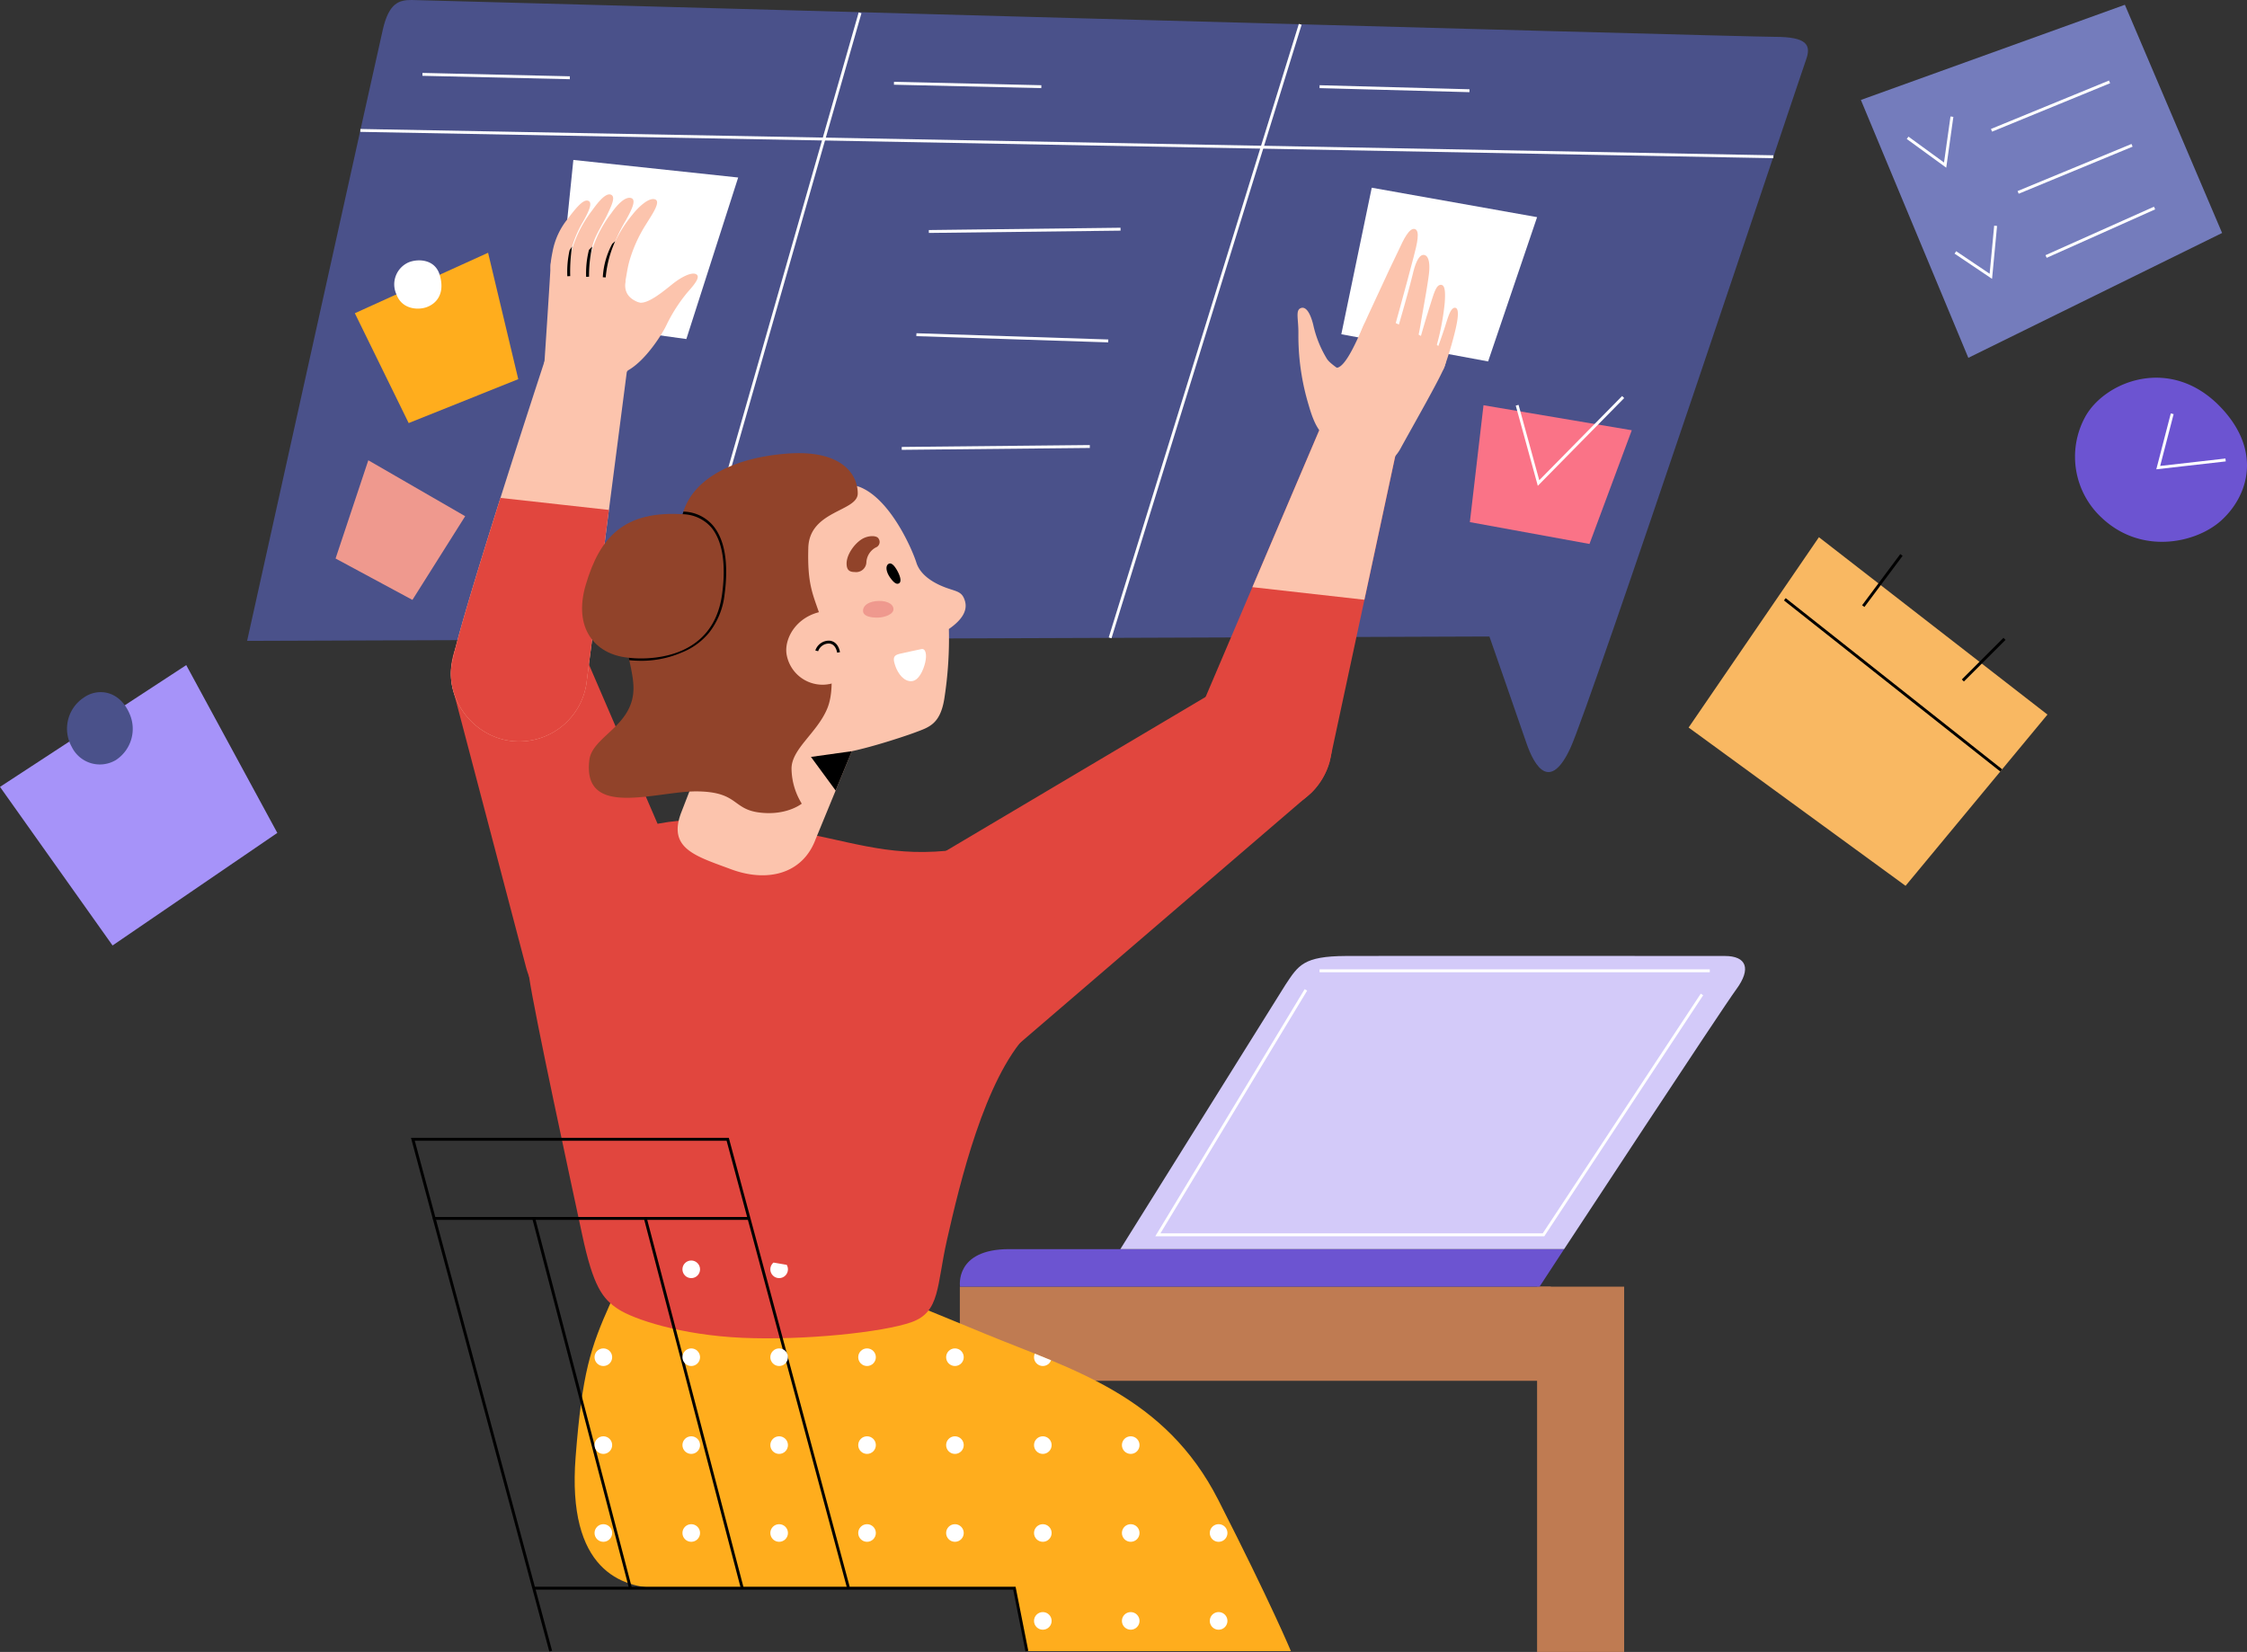 <svg xmlns="http://www.w3.org/2000/svg" xmlns:xlink="http://www.w3.org/1999/xlink" width="429.837" height="316.01" viewBox="0 0 429.837 316.01"><rect x="0" y="0" width="429.837" height="316.01" fill="#333333" stroke="none"/><defs><clipPath id="clip-path"><path id="Path_20650" data-name="Path 20650" d="M5876.639,1275.484c3.894-8.7,15.121-9.847,28.722-8.17,14.366,1.77,26.111,7.039,42.946,13.956s34.453,11.811,44.632,31.777,13.9,28.939,13.9,28.939h-50.5l-2.544-12.039h-67.536c-7.438,0-17.945-3.437-16.247-25.122C5871.267,1288.708,5872.856,1283.938,5876.639,1275.484Z" transform="translate(-5869.823 -1266.66)" fill="none"></path></clipPath></defs><g id="img-nonprofits" transform="translate(-5450.909 -549.972)"><g id="Group_9071" data-name="Group 9071" transform="translate(5450.909 677.202)"><g id="Group_9070" data-name="Group 9070" transform="translate(0 0)"><path id="Path_20581" data-name="Path 20581" d="M5500.561,859.34l35.627-23.295,17.422,32.1-31.517,21.533Z" transform="translate(-5500.561 -836.045)" fill="#a693f9"></path></g></g><g id="Group_9073" data-name="Group 9073" transform="translate(5463.725 682.375)"><g id="Group_9072" data-name="Group 9072" transform="translate(0)"><path id="Path_20582" data-name="Path 20582" d="M5541.918,852.529c2.623-1.9,6.829-1.492,8.787,3.045a7.131,7.131,0,0,1-2.61,8.874,5.975,5.975,0,0,1-8.439-2.523A7.117,7.117,0,0,1,5541.918,852.529Z" transform="translate(-5538.747 -851.46)" fill="#4a518a"></path></g></g><g id="Group_9075" data-name="Group 9075" transform="translate(5618.206 589.208)"><g id="Group_9074" data-name="Group 9074" transform="translate(0 0)"><path id="Path_20583" data-name="Path 20583" d="M6043.857,673.712a3.185,3.185,0,0,1-1.778-.543,2.972,2.972,0,0,1-1.261-2.11,3.555,3.555,0,0,1,2.581-4.05h0a2.835,2.835,0,0,1,2.406.354,3.252,3.252,0,0,1,1.315,2.526,3.549,3.549,0,0,1-2.672,3.757A2.584,2.584,0,0,1,6043.857,673.712Zm.375-6.272a2.291,2.291,0,0,0-.671.1h0a2.986,2.986,0,0,0-2.194,3.441,2.427,2.427,0,0,0,1.024,1.729,2.577,2.577,0,0,0,1.927.4,3,3,0,0,0,2.249-3.176,2.64,2.64,0,0,0-1.076-2.11A2.236,2.236,0,0,0,6044.233,667.44Z" transform="translate(-6040.773 -666.886)"></path></g></g><g id="Group_9077" data-name="Group 9077" transform="translate(5614.033 608.062)"><g id="Group_9076" data-name="Group 9076" transform="translate(0 0)"><path id="Path_20584" data-name="Path 20584" d="M6031.421,729.89a3.183,3.183,0,0,1-1.778-.543,2.971,2.971,0,0,1-1.261-2.11,3.555,3.555,0,0,1,2.582-4.05h0a2.832,2.832,0,0,1,2.405.355,3.253,3.253,0,0,1,1.315,2.526,3.55,3.55,0,0,1-2.672,3.757A2.559,2.559,0,0,1,6031.421,729.89Zm-.3-6.172a2.985,2.985,0,0,0-2.193,3.441,2.43,2.43,0,0,0,1.024,1.729,2.58,2.58,0,0,0,1.928.4,3,3,0,0,0,2.249-3.176,2.642,2.642,0,0,0-1.076-2.11,2.273,2.273,0,0,0-1.931-.282Z" transform="translate(-6028.337 -723.064)"></path></g></g><g id="Group_9079" data-name="Group 9079" transform="translate(5608.909 628.119)"><g id="Group_9078" data-name="Group 9078"><path id="Path_20585" data-name="Path 20585" d="M6016.154,789.655a3.184,3.184,0,0,1-1.777-.543,2.968,2.968,0,0,1-1.261-2.11,3.554,3.554,0,0,1,2.581-4.05h0a2.834,2.834,0,0,1,2.406.355,3.255,3.255,0,0,1,1.315,2.526,3.55,3.55,0,0,1-2.672,3.758A2.581,2.581,0,0,1,6016.154,789.655Zm-.3-6.172a2.985,2.985,0,0,0-2.193,3.441,2.429,2.429,0,0,0,1.024,1.729,2.579,2.579,0,0,0,1.928.4,2.994,2.994,0,0,0,2.249-3.176,2.64,2.64,0,0,0-1.076-2.11,2.273,2.273,0,0,0-1.931-.282Z" transform="translate(-6013.071 -782.828)"></path></g></g><g id="Group_9081" data-name="Group 9081" transform="translate(5773.932 652.735)"><g id="Group_9080" data-name="Group 9080" transform="translate(0 0)"><path id="Path_20586" data-name="Path 20586" d="M6504.792,892.587l24.926-36.41,43.718,33.931-27.145,32.756Z" transform="translate(-6504.792 -856.177)" fill="#f9b862"></path></g></g><g id="Group_9083" data-name="Group 9083" transform="translate(5792.161 664.393)"><g id="Group_9082" data-name="Group 9082" transform="translate(0 0)"><rect id="Rectangle_5041" data-name="Rectangle 5041" width="0.555" height="52.773" transform="translate(0 0.435) rotate(-51.665)"></rect></g></g><g id="Group_9085" data-name="Group 9085" transform="translate(5807.119 655.962)"><g id="Group_9084" data-name="Group 9084" transform="translate(0 0)"><rect id="Rectangle_5042" data-name="Rectangle 5042" width="12.215" height="0.555" transform="matrix(0.598, -0.801, 0.801, 0.598, 0, 9.788)"></rect></g></g><g id="Group_9087" data-name="Group 9087" transform="translate(5826.198 671.984)"><g id="Group_9086" data-name="Group 9086" transform="translate(0 0)"><rect id="Rectangle_5043" data-name="Rectangle 5043" width="11.258" height="0.555" transform="translate(0 7.961) rotate(-45)"></rect></g></g><g id="Group_9089" data-name="Group 9089" transform="translate(5806.884 550.886)"><g id="Group_9088" data-name="Group 9088" transform="translate(0 0)"><path id="Path_20587" data-name="Path 20587" d="M6602.979,570.9l50.5-18.205,18.6,43.653-48.546,23.882Z" transform="translate(-6602.979 -552.694)" fill="#747cbc"></path></g></g><g id="Group_9091" data-name="Group 9091" transform="translate(5815.661 572.249)"><g id="Group_9090" data-name="Group 9090" transform="translate(0 0)"><path id="Path_20588" data-name="Path 20588" d="M6636.682,626.152l-7.551-5.492.326-.448,6.8,4.949,1.24-8.809.549.077Z" transform="translate(-6629.131 -616.352)" fill="#fff"></path></g></g><g id="Group_9093" data-name="Group 9093" transform="translate(5824.803 593.142)"><g id="Group_9092" data-name="Group 9092" transform="translate(0 0)"><path id="Path_20589" data-name="Path 20589" d="M6663.548,688.781l-7.173-4.828.31-.46,6.4,4.307.869-9.193.553.052Z" transform="translate(-6656.375 -678.607)" fill="#fff"></path></g></g><g id="Group_9095" data-name="Group 9095" transform="translate(5831.769 565.378)"><g id="Group_9094" data-name="Group 9094" transform="translate(0 0)"><rect id="Rectangle_5044" data-name="Rectangle 5044" width="24.404" height="0.555" transform="translate(0 9.262) rotate(-22.304)" fill="#fff"></rect></g></g><g id="Group_9097" data-name="Group 9097" transform="translate(5836.86 577.509)"><g id="Group_9096" data-name="Group 9096" transform="translate(0 0)"><rect id="Rectangle_5045" data-name="Rectangle 5045" width="23.581" height="0.555" transform="matrix(0.924, -0.382, 0.382, 0.924, 0, 9.011)" fill="#fff"></rect></g></g><g id="Group_9099" data-name="Group 9099" transform="translate(5842.202 589.524)"><g id="Group_9098" data-name="Group 9098" transform="translate(0 0)"><rect id="Rectangle_5046" data-name="Rectangle 5046" width="22.725" height="0.555" transform="matrix(0.913, -0.408, 0.408, 0.913, 0, 9.262)" fill="#fff"></rect></g></g><g id="Group_9101" data-name="Group 9101" transform="translate(5847.861 622.223)"><g id="Group_9100" data-name="Group 9100" transform="translate(0 0)"><path id="Path_20590" data-name="Path 20590" d="M6726.941,772.885c3.68-6.927,16.5-12.133,26.161-1.8,7.738,8.271,5.129,16.813-.1,21.521-4.758,4.28-15.227,6.628-22.839-.566A15.907,15.907,0,0,1,6726.941,772.885Z" transform="translate(-6725.082 -765.258)" fill="#6c54d1"></path></g></g><g id="Group_9103" data-name="Group 9103" transform="translate(5863.396 629.051)"><g id="Group_9102" data-name="Group 9102" transform="translate(0 0)"><path id="Path_20591" data-name="Path 20591" d="M6771.369,796.3l2.775-10.693.537.139-2.572,9.911,12.483-1.42.063.551Z" transform="translate(-6771.369 -785.605)" fill="#fff"></path></g></g><g id="Group_9105" data-name="Group 9105" transform="translate(5498.18 549.972)"><g id="Group_9104" data-name="Group 9104" transform="translate(0)"><path id="Path_20592" data-name="Path 20592" d="M5683.131,672.567l237.645-.836s5.351,15.334,7.047,20.293,4.632,9.2,8.417,1.109,44.044-128.806,45.088-131.677.261-4.437-6-4.437-258.4-7.047-260.744-7.047-4.307.522-5.481,5.612c-.259,1.127-1.677,7.485-3.726,16.7C5698.165,604.723,5683.131,672.567,5683.131,672.567Z" transform="translate(-5683.131 -549.972)" fill="#4a518a"></path></g></g><g id="Group_9107" data-name="Group 9107" transform="translate(5519.833 574.645)"><g id="Group_9106" data-name="Group 9106" transform="translate(0 0)"><rect id="Rectangle_5047" data-name="Rectangle 5047" width="0.555" height="270.355" transform="translate(0 0.554) rotate(-88.933)" fill="#fff"></rect></g></g><g id="Group_9109" data-name="Group 9109" transform="translate(5580.917 552.346)"><g id="Group_9108" data-name="Group 9108" transform="translate(0 0)"><rect id="Rectangle_5048" data-name="Rectangle 5048" width="124.374" height="0.555" transform="translate(0 119.565) rotate(-74.015)" fill="#fff"></rect></g></g><g id="Group_9111" data-name="Group 9111" transform="translate(5531.713 563.92)"><g id="Group_9110" data-name="Group 9110" transform="translate(0 0)"><rect id="Rectangle_5049" data-name="Rectangle 5049" width="0.555" height="28.196" transform="matrix(0.023, -1, 1, 0.023, 0, 0.554)" fill="#fff"></rect></g></g><g id="Group_9113" data-name="Group 9113" transform="translate(5621.913 565.622)"><g id="Group_9112" data-name="Group 9112" transform="translate(0 0)"><rect id="Rectangle_5050" data-name="Rectangle 5050" width="0.555" height="28.196" transform="translate(0 0.554) rotate(-88.674)" fill="#fff"></rect></g></g><g id="Group_9115" data-name="Group 9115" transform="translate(5703.326 566.275)"><g id="Group_9114" data-name="Group 9114" transform="translate(0 0)"><rect id="Rectangle_5051" data-name="Rectangle 5051" width="0.555" height="28.675" transform="matrix(0.027, -1, 1, 0.027, 0, 0.554)" fill="#fff"></rect></g></g><g id="Group_9117" data-name="Group 9117" transform="translate(5663 554.54)"><g id="Group_9116" data-name="Group 9116" transform="translate(0 0)"><rect id="Rectangle_5052" data-name="Rectangle 5052" width="122.869" height="0.555" transform="translate(0 117.364) rotate(-72.783)" fill="#fff"></rect></g></g><g id="Group_9119" data-name="Group 9119" transform="translate(5515.102 638.018)"><g id="Group_9118" data-name="Group 9118"><path id="Path_20593" data-name="Path 20593" d="M5733.553,831.116l14.7,7.917,10.093-16.008-18.531-10.7Z" transform="translate(-5733.553 -812.323)" fill="#ef998e"></path></g></g><g id="Group_9121" data-name="Group 9121" transform="translate(5518.788 598.32)"><g id="Group_9120" data-name="Group 9120" transform="translate(0 0)"><path id="Path_20594" data-name="Path 20594" d="M5744.536,705.607l10.3,21.012,20.96-8.4-5.771-24.181Z" transform="translate(-5744.536 -694.036)" fill="#ffad1d"></path></g></g><g id="Group_9123" data-name="Group 9123" transform="translate(5526.367 599.778)"><g id="Group_9122" data-name="Group 9122" transform="translate(0 0)"><path id="Path_20595" data-name="Path 20595" d="M5769.437,698.954c1.5-.875,5.312-1.152,6.326,2.173,1.069,3.5-.5,5.527-2.568,6.231-1.656.563-4.676.357-5.7-2.479A4.594,4.594,0,0,1,5769.437,698.954Z" transform="translate(-5767.121 -698.38)" fill="#fff"></path></g></g><g id="Group_9125" data-name="Group 9125" transform="translate(5557.445 580.566)"><g id="Group_9124" data-name="Group 9124" transform="translate(0 0)"><path id="Path_20596" data-name="Path 20596" d="M5862.864,641.135l-3.144,30.829,24.759,3.434,9.914-30.9Z" transform="translate(-5859.721 -641.135)" fill="#fff"></path></g></g><g id="Group_9127" data-name="Group 9127" transform="translate(5707.495 585.881)"><g id="Group_9126" data-name="Group 9126" transform="translate(0 0)"><path id="Path_20597" data-name="Path 20597" d="M6312.648,656.97,6306.828,685l28.081,5.2,9.37-27.6Z" transform="translate(-6306.828 -656.97)" fill="#fff"></path></g></g><g id="Group_9129" data-name="Group 9129" transform="translate(5732.084 627.491)"><g id="Group_9128" data-name="Group 9128"><path id="Path_20598" data-name="Path 20598" d="M6382.708,780.955l-2.61,22.359,22.882,4.176,8.091-21.75Z" transform="translate(-6380.098 -780.955)" fill="#fa7387"></path></g></g><g id="Group_9131" data-name="Group 9131" transform="translate(5740.865 625.73)"><g id="Group_9130" data-name="Group 9130" transform="translate(0 0)"><path id="Path_20599" data-name="Path 20599" d="M6410.479,792.885l-4.217-15.341.535-.147,3.961,14.413,15.845-16.1.4.389Z" transform="translate(-6406.262 -775.709)" fill="#fff"></path></g></g><g id="Group_9133" data-name="Group 9133" transform="translate(5628.587 593.552)"><g id="Group_9132" data-name="Group 9132" transform="translate(0 0)"><rect id="Rectangle_5053" data-name="Rectangle 5053" width="36.673" height="0.555" transform="matrix(1, -0.012, 0.012, 1, 0, 0.425)" fill="#fff"></rect></g></g><g id="Group_9135" data-name="Group 9135" transform="translate(5626.199 613.72)"><g id="Group_9134" data-name="Group 9134" transform="translate(0 0)"><rect id="Rectangle_5054" data-name="Rectangle 5054" width="0.555" height="36.721" transform="translate(0 0.554) rotate(-88.141)" fill="#fff"></rect></g></g><g id="Group_9137" data-name="Group 9137" transform="translate(5623.401 635.124)"><g id="Group_9136" data-name="Group 9136" transform="translate(0 0)"><rect id="Rectangle_5055" data-name="Rectangle 5055" width="35.976" height="0.555" transform="matrix(1, -0.01, 0.01, 1, 0, 0.343)" fill="#fff"></rect></g></g><g id="Group_9139" data-name="Group 9139" transform="translate(5634.521 796.1)"><g id="Group_9138" data-name="Group 9138" transform="translate(0 0)"><rect id="Rectangle_5056" data-name="Rectangle 5056" width="113.049" height="18.009" fill="#bf7b52"></rect></g></g><g id="Group_9289" data-name="Group 9289" transform="translate(5744.944 796.1)"><g id="Group_9138-2" data-name="Group 9138" transform="translate(0 0)"><rect id="Rectangle_5056-2" data-name="Rectangle 5056" width="16.657" height="69.882" fill="#bf7b52"></rect></g></g><g id="Group_9141" data-name="Group 9141" transform="translate(5634.521 788.922)"><g id="Group_9140" data-name="Group 9140" transform="translate(0)"><path id="Path_20600" data-name="Path 20600" d="M6098.819,1261.975h106.164l-4.7,7.178H6089.423S6088.314,1261.975,6098.819,1261.975Z" transform="translate(-6089.39 -1261.975)" fill="#6c54d1"></path></g></g><g id="Group_9143" data-name="Group 9143" transform="translate(5665.223 732.827)"><g id="Group_9142" data-name="Group 9142" transform="translate(0 0)"><path id="Path_20601" data-name="Path 20601" d="M6212.453,1100.358c2.479-3.724,3.393-5.475,11.615-5.513s68.253,0,72.429,0,5.089,2.442,2.219,6.357-32.952,49.721-32.952,49.721h-84.892Z" transform="translate(-6180.872 -1094.828)" fill="#d3caf9"></path></g></g><g id="Group_9144" data-name="Group 9144" transform="translate(5671.91 739.188)"><path id="Path_20602" data-name="Path 20602" d="M6305.137,1114.648l-30.229,45.849h-73.131l28.065-46.43-.476-.287-28.319,46.85-.254.421h74.413l30.393-46.1Z" transform="translate(-6200.794 -1113.781)" fill="#fff"></path></g><g id="Group_9145" data-name="Group 9145" transform="translate(5703.331 735.4)"><path id="Path_20603" data-name="Path 20603" d="M6345.714,1102.494h-51.295v.555h74.647v-.555Z" transform="translate(-6294.419 -1102.494)" fill="#fff"></path></g><g id="Group_9147" data-name="Group 9147" transform="translate(5560.835 790.494)"><g id="Group_9146" data-name="Group 9146" transform="translate(0)"><path id="Path_20604" data-name="Path 20604" d="M5876.639,1275.484c3.894-8.7,15.121-9.847,28.722-8.17,14.366,1.77,26.111,7.039,42.946,13.956s34.453,11.811,44.632,31.777,13.9,28.939,13.9,28.939h-50.5l-2.544-12.039h-67.536c-7.438,0-17.945-3.437-16.247-25.122C5871.267,1288.708,5872.856,1283.938,5876.639,1275.484Z" transform="translate(-5869.823 -1266.66)" fill="#ffad1d"></path></g></g><g id="Group_9150" data-name="Group 9150" transform="translate(5614.266 678.599)"><g id="Group_9149" data-name="Group 9149"><g id="Group_9148" data-name="Group 9148"><path id="Path_20605" data-name="Path 20605" d="M6116.6,956.207a13.451,13.451,0,0,0-19.022-19.023l-59.613,35.344a19.6,19.6,0,1,0,21.344,32.874Z" transform="translate(-6029.035 -933.245)" fill="#e1463e"></path></g></g></g><g id="Group_9153" data-name="Group 9153" transform="translate(5678.864 625.286)"><g id="Group_9152" data-name="Group 9152" transform="translate(0 0)"><g id="Group_9151" data-name="Group 9151"><path id="Path_20606" data-name="Path 20606" d="M6222.052,837.408a13.451,13.451,0,0,0,25.84,7.484l13.083-60.941a7.482,7.482,0,0,0-14.374-4.163Z" transform="translate(-6221.518 -774.385)" fill="#e1463e"></path></g></g></g><g id="Group_9166" data-name="Group 9166" transform="translate(5699.122 593.758)"><g id="Group_9155" data-name="Group 9155" transform="translate(0 15.086)"><g id="Group_9154" data-name="Group 9154"><path id="Path_20607" data-name="Path 20607" d="M6282.041,730.336c.03-2.666-.565-4.35.349-4.829s1.827.522,2.479,3.089a21.169,21.169,0,0,0,2.654,6.612c1.131,1.61,4.655,2.912,5.815,6.025s1.456,8.347-3.13,9.322c-3.785.8-5.254-3.268-6.176-6.451A45.829,45.829,0,0,1,6282.041,730.336Z" transform="translate(-6281.878 -725.392)" fill="#fcc4ad"></path></g></g><g id="Group_9157" data-name="Group 9157" transform="translate(11.828 0)"><g id="Group_9156" data-name="Group 9156"><path id="Path_20608" data-name="Path 20608" d="M6324.74,684.289c.757-1.661,1.925-4.133,2.991-3.821,1.043.305.429,2.841-.217,5.289-.594,2.245-1.744,6.631-2.61,9.707-.763,2.706-1.395,5.142-1.795,6.476-.587,1.958-1.99,3.056-4.122,2.4s-2.305-2.566-1.174-5.177,2.479-5.351,4.046-8.787S6324.128,685.632,6324.74,684.289Z" transform="translate(-6317.123 -680.441)" fill="#fcc4ad"></path></g></g><g id="Group_9159" data-name="Group 9159" transform="translate(17.879 4.978)"><g id="Group_9158" data-name="Group 9158"><path id="Path_20609" data-name="Path 20609" d="M6339.361,698.754c.461-1.912,1.131-3.523,2.044-3.48s1.261,1.479,1,3.654-.916,5.7-1.48,8.918a44.207,44.207,0,0,1-1.564,6.7,2.229,2.229,0,0,1-2.915,1.436c-1.7-.566-1.479-1.74-.739-4.176S6338.448,702.539,6339.361,698.754Z" transform="translate(-6335.153 -695.273)" fill="#fcc4ad"></path></g></g><g id="Group_9161" data-name="Group 9161" transform="translate(22.662 10.699)"><g id="Group_9160" data-name="Group 9160"><path id="Path_20610" data-name="Path 20610" d="M6352.255,715.747c.62-1.958,1.044-3.426,1.893-3.426s.88,1.468.75,3.426a47.884,47.884,0,0,1-1.762,8.939c-1.011,3.491-1.958,3.36-2.871,3.034s-1.119-.914-.527-3.328S6351.517,718.08,6352.255,715.747Z" transform="translate(-6349.404 -712.321)" fill="#fcc4ad"></path></g></g><g id="Group_9163" data-name="Group 9163" transform="translate(25.602 15.086)"><g id="Group_9162" data-name="Group 9162"><path id="Path_20611" data-name="Path 20611" d="M6362.654,725.392c1.05-.018.435,2.922,0,4.683a69.046,69.046,0,0,1-2.066,6.819c-.392.783-1.044,1.5-1.859,1.191s-.686-1.484,0-3.311,1.484-4.013,2.047-5.775S6361.817,725.407,6362.654,725.392Z" transform="translate(-6358.165 -725.392)" fill="#fcc4ad"></path></g></g><g id="Group_9165" data-name="Group 9165" transform="translate(3.868 16.908)"><g id="Group_9164" data-name="Group 9164"><path id="Path_20612" data-name="Path 20612" d="M6302.163,732.391c.838-1.833,2.545-2.035,5.546-.73s5.4,2.747,7.265,3.722,3.763,2.411,2.588,5.119-5.086,9.558-8.156,15.106a8.666,8.666,0,0,1-9.937,4.505c-3.969-1.15-5.493-5.357-5.941-9.464-.261-2.393-.479-9.7,3.521-10.161C6298.852,740.281,6301.148,734.61,6302.163,732.391Z" transform="translate(-6293.405 -730.823)" fill="#fcc4ad"></path></g></g></g><g id="Group_9168" data-name="Group 9168" transform="translate(5690.483 625.286)"><g id="Group_9167" data-name="Group 9167" transform="translate(0 0)"><path id="Path_20613" data-name="Path 20613" d="M6277.567,813.8l6.409-29.852a7.482,7.482,0,0,0-14.374-4.163l-13.465,31.605Z" transform="translate(-6256.137 -774.385)" fill="#fcc4ad"></path></g></g><g id="Group_9171" data-name="Group 9171" transform="translate(5537.183 665.748)"><g id="Group_9170" data-name="Group 9170" transform="translate(0 0)"><g id="Group_9169" data-name="Group 9169"><path id="Path_20614" data-name="Path 20614" d="M5799.893,911.7a13.027,13.027,0,1,1,24.972-7.428L5847,955.643a17.191,17.191,0,0,1-33.369,8.283Z" transform="translate(-5799.349 -894.951)" fill="#e1463e"></path></g></g></g><g id="Group_9190" data-name="Group 9190" transform="translate(5554.869 587.156)"><g id="Group_9173" data-name="Group 9173" transform="translate(1.36 1.18)"><g id="Group_9172" data-name="Group 9172"><path id="Path_20615" data-name="Path 20615" d="M5856.483,674.044a14.019,14.019,0,0,1,2.947-6.318c1.441-1.9,2.85-3.676,3.807-3.415s.3,1.827-.849,3.893a20.636,20.636,0,0,0-2.654,6.96c-.348,2.436-.565,3.437-2.044,3.393S5855.656,678.09,5856.483,674.044Z" transform="translate(-5856.099 -664.286)" fill="#fcc4ad"></path></g></g><g id="Group_9175" data-name="Group 9175" transform="translate(4.603)"><g id="Group_9174" data-name="Group 9174"><path id="Path_20616" data-name="Path 20616" d="M5870.44,663.879c1.011-1.4,2.545-3.426,3.588-3.067s.11,2.179-.652,3.817-2.18,3.758-2.7,5.487a32.033,32.033,0,0,0-1.114,5.345c-.13,1.37-.49,2.578-2.056,2.545s-2.043-1.548-1.561-3.841A23.171,23.171,0,0,1,5870.44,663.879Z" transform="translate(-5865.763 -660.77)" fill="#fcc4ad"></path></g></g><g id="Group_9177" data-name="Group 9177" transform="translate(8.253 0.654)"><g id="Group_9176" data-name="Group 9176"><path id="Path_20617" data-name="Path 20617" d="M5881.385,665.631c1.006-1.455,2.577-3.2,3.752-2.871s-.065,2.577-1.011,4.306a28.015,28.015,0,0,0-3.067,7.145c-.685,2.936-.065,5.971-2.284,5.742s-2.43-1.292-1.882-4.059A23.393,23.393,0,0,1,5881.385,665.631Z" transform="translate(-5876.639 -662.72)" fill="#fcc4ad"></path></g></g><g id="Group_9179" data-name="Group 9179" transform="translate(11.634 0.894)"><g id="Group_9178" data-name="Group 9178"><path id="Path_20618" data-name="Path 20618" d="M5892.09,666.432c1.155-1.484,3.165-3.36,4.339-2.936s-.587,2.9-1.664,4.665a26.834,26.834,0,0,0-3.3,7.308c-.787,2.969-.554,5.644-2.284,5.709s-2.968-.848-2.284-3.882A24.531,24.531,0,0,1,5892.09,666.432Z" transform="translate(-5886.711 -663.435)" fill="#fcc4ad"></path></g></g><g id="Group_9181" data-name="Group 9181" transform="translate(0 11.866)"><g id="Group_9180" data-name="Group 9180"><path id="Path_20619" data-name="Path 20619" d="M5866.764,719.9c-1.507,2.343-4.568,6.09-9.187,5.027a7.16,7.16,0,0,1-5.339-8.623s1.04-15.523,1.17-18.394,2.75-1.529,4.6-1.024c3.059.834,4.3,1.076,6.386,1.6s3.619.365,3.326,2.617c-.352,2.7,1.762,3.567,2.936,3.959s4.438,1.958,2.523,5.568C5871.163,714.437,5868.271,717.554,5866.764,719.9Z" transform="translate(-5852.046 -696.126)" fill="#fcc4ad"></path></g></g><g id="Group_9183" data-name="Group 9183" transform="translate(8.389 15.16)"><g id="Group_9182" data-name="Group 9182"><path id="Path_20620" data-name="Path 20620" d="M5887.167,711.5c1.606.123,4.208-1.984,6.068-3.486s3.785-2.415,4.633-1.958-.2,1.833-1.582,3.364a30.424,30.424,0,0,0-4.127,6.407c-.913,1.975-7.518,12.806-12.644,8.336s-1.006-8.212.964-10.081A9.628,9.628,0,0,1,5887.167,711.5Z" transform="translate(-5877.042 -705.942)" fill="#fcc4ad"></path></g></g><g id="Group_9185" data-name="Group 9185" transform="translate(11.356 8.945)"><g id="Group_9184" data-name="Group 9184"><path id="Path_20621" data-name="Path 20621" d="M5886.439,694.358l-.555-.03a15.165,15.165,0,0,1,1.8-6.386l.579-.52A21.1,21.1,0,0,0,5886.439,694.358Z" transform="translate(-5885.885 -687.423)"></path></g></g><g id="Group_9187" data-name="Group 9187" transform="translate(4.541 9.977)"><g id="Group_9186" data-name="Group 9186"><path id="Path_20622" data-name="Path 20622" d="M5865.6,696.186a18.831,18.831,0,0,1,.438-4.986l.462-.7a32.019,32.019,0,0,0-.346,5.654Z" transform="translate(-5865.576 -690.499)"></path></g></g><g id="Group_9189" data-name="Group 9189" transform="translate(8.141 9.977)"><g id="Group_9188" data-name="Group 9188"><path id="Path_20623" data-name="Path 20623" d="M5876.331,696.3a18.087,18.087,0,0,1,.539-5.17l.627-.627a25.139,25.139,0,0,0-.612,5.763Z" transform="translate(-5876.305 -690.499)"></path></g></g></g><g id="Group_9193" data-name="Group 9193" transform="translate(5537.163 613.665)"><g id="Group_9192" data-name="Group 9192" transform="translate(0 0)"><g id="Group_9191" data-name="Group 9191"><path id="Path_20624" data-name="Path 20624" d="M5817.333,744.759a7.172,7.172,0,0,1,9.007-4.663c3.775,1.2,7.819,3.164,6.619,6.939l-7.649,59.042a13.027,13.027,0,0,1-14.178,11.764c-7.163-.667-12.57-7.424-11.764-14.178S5817.333,744.759,5817.333,744.759Z" transform="translate(-5799.288 -739.758)" fill="#fcc4ad"></path></g></g></g><g id="Group_9195" data-name="Group 9195" transform="translate(5551.896 706.81)"><g id="Group_9194" data-name="Group 9194" transform="translate(0 0)"><path id="Path_20625" data-name="Path 20625" d="M5843.4,1047.24c-1.64-11.243,6.673-22.622,17.113-26.928s19.774-3.277,31.255-1.294c12.922,2.231,19.732,5.276,31.411,4.209s33.936,15.735,15.591,35.044c-8.219,8.651-12.951,28.479-15.417,39.367-2,8.831-1.285,13.785-6.766,15.743s-20.672,3.524-32.391,3-20.724-3.524-23.726-5.481-4.785-4.307-6.9-14.225S5844.465,1054.572,5843.4,1047.24Z" transform="translate(-5843.188 -1017.305)" fill="#e1463e"></path></g></g><g id="Group_9197" data-name="Group 9197" transform="translate(5580.542 674.142)"><g id="Group_9196" data-name="Group 9196" transform="translate(0 0)"><path id="Path_20626" data-name="Path 20626" d="M5938.03,928.518a13.115,13.115,0,0,1,24.592,9.127l-7.678,18.663c-2.52,6.791-9.378,8.293-16.169,5.772s-12.111-3.953-9.591-10.744Z" transform="translate(-5928.547 -919.962)" fill="#fcc4ad"></path></g></g><g id="Group_9199" data-name="Group 9199" transform="translate(5587.993 642.758)"><g id="Group_9198" data-name="Group 9198" transform="translate(0)"><path id="Path_20627" data-name="Path 20627" d="M5974.079,877.736c3.273-.153,12.072-3,14.682-3.98s4.763-1.566,5.546-6.46a74.515,74.515,0,0,0,.87-13.311c2.393-1.653,3.611-3.437,3.089-5.307s-1.522-1.827-3.567-2.567-4.916-2.218-5.742-4.829S5984,829.189,5978.19,826.84c-4.856-1.964-23.647,3.805-26.084,9-2.692,5.742-.672,12.7,0,16.518.962,5.468,3.051,13.651,5.921,19.436C5960.473,876.726,5965.728,878.127,5974.079,877.736Z" transform="translate(-5950.746 -826.446)" fill="#fcc4ad"></path></g></g><g id="Group_9201" data-name="Group 9201" transform="translate(5563.554 636.657)"><g id="Group_9200" data-name="Group 9200"><path id="Path_20628" data-name="Path 20628" d="M5878.022,866.963c.549-4.491,8.265-6.45,8.439-13.486.126-5.134-3.833-12.137-.522-18.27s8.654-5.793,9.614-13.659c.914-7.482,8.744-12.267,20.132-13.181,10.813-.867,13.69,4.124,13.679,7.608s-9.25,3.227-9.458,10.4.917,8.928,2.312,13.169,3.249,12.8,1.343,17.5-6.865,7.756-6.865,11.578a13.031,13.031,0,0,0,1.958,6.693s-2.871,2.349-8.091,1.7-4.022-3.915-11.8-4.046S5876.626,878.373,5878.022,866.963Z" transform="translate(-5877.927 -808.268)" fill="#91432a"></path></g></g><g id="Group_9203" data-name="Group 9203" transform="translate(5606.041 693.668)"><g id="Group_9202" data-name="Group 9202" transform="translate(0 0)"><path id="Path_20629" data-name="Path 20629" d="M6004.524,979.242l4.722,6.43,3.1-7.526Z" transform="translate(-6004.524 -978.145)"></path></g></g><g id="Group_9205" data-name="Group 9205" transform="translate(5612.857 652.532)"><g id="Group_9204" data-name="Group 9204" transform="translate(0 0)"><path id="Path_20630" data-name="Path 20630" d="M6024.839,860.905c-.059-1.707,1.432-3.828,2.9-4.746,1.223-.767,2.909-.767,3.235-.082a1.122,1.122,0,0,1-.554,1.664,3.431,3.431,0,0,0-1.794,2.773,1.96,1.96,0,0,1-2.219,1.925C6025.23,862.439,6024.873,861.913,6024.839,860.905Z" transform="translate(-6024.837 -855.573)" fill="#91432a"></path></g></g><g id="Group_9207" data-name="Group 9207" transform="translate(5620.485 657.752)"><g id="Group_9206" data-name="Group 9206" transform="translate(0 0)"><path id="Path_20631" data-name="Path 20631" d="M6048.291,873.881c-.782-1.077-.945-2.186-.424-2.61s1.142.1,1.795,1.3.75,2.088.326,2.349S6049.074,874.958,6048.291,873.881Z" transform="translate(-6047.565 -871.126)"></path></g></g><g id="Group_9209" data-name="Group 9209" transform="translate(5616 664.924)"><g id="Group_9208" data-name="Group 9208" transform="translate(0 0)"><path id="Path_20632" data-name="Path 20632" d="M6036.54,892.549c1.913-.249,3.38.392,3.484,1.436s-1.657,1.664-2.93,1.7-2.77-.2-2.886-1.175S6035.039,892.744,6036.54,892.549Z" transform="translate(-6034.199 -892.495)" fill="#ef998e"></path></g></g><g id="Group_9211" data-name="Group 9211" transform="translate(5621.893 674.123)"><g id="Group_9210" data-name="Group 9210" transform="translate(0)"><path id="Path_20633" data-name="Path 20633" d="M6052.806,920.842c1.054-.254,3.328-.725,4.208-.917s1.077,1.145.75,2.549-1.207,3.523-2.643,3.589-2.545-1.435-3.034-2.806S6051.516,921.153,6052.806,920.842Z" transform="translate(-6051.758 -919.907)" fill="#fff"></path></g></g><g id="Group_9219" data-name="Group 9219" transform="translate(5601.312 666.772)"><g id="Group_9218" data-name="Group 9218" transform="translate(0)"><path id="Path_20637" data-name="Path 20637" d="M5998.707,898l4.133,11.354a6.651,6.651,0,0,1-5.351,2.828,6.975,6.975,0,0,1-7-5.872C5990.007,903.048,5992.791,898.35,5998.707,898Z" transform="translate(-5990.433 -898.002)" fill="#fcc4ad"></path></g></g><g id="Group_9221" data-name="Group 9221" transform="translate(5606.882 672.52)"><g id="Group_9220" data-name="Group 9220" transform="translate(0 0)"><path id="Path_20638" data-name="Path 20638" d="M6011.2,917.438c-.211-1.1-.771-1.725-1.576-1.753a2.188,2.188,0,0,0-2.06,1.467l-.537-.141a2.743,2.743,0,0,1,2.615-1.88c.508.017,1.731.266,2.1,2.2Z" transform="translate(-6007.03 -915.129)"></path></g></g><g id="Group_9223" data-name="Group 9223" transform="translate(5553.013 853.504)"><g id="Group_9222" data-name="Group 9222" transform="translate(0 0)"><path id="Path_20639" data-name="Path 20639" d="M5940.576,1466.782l-2.345-11.816h-91.715v-.555h92.17l2.434,12.262Z" transform="translate(-5846.516 -1454.412)"></path></g></g><g id="Group_9225" data-name="Group 9225" transform="translate(5533.742 782.772)"><g id="Group_9224" data-name="Group 9224"><rect id="Rectangle_5057" data-name="Rectangle 5057" width="60.451" height="0.555"></rect></g></g><g id="Group_9227" data-name="Group 9227" transform="translate(5529.53 767.634)"><g id="Group_9226" data-name="Group 9226" transform="translate(0)"><path id="Path_20640" data-name="Path 20640" d="M5803,1296.8l-26.456-98.259h60.8l.055.205,23.081,85.723-.536.144L5836.92,1199.1H5777.27l26.268,97.56Z" transform="translate(-5776.546 -1198.542)"></path></g></g><g id="Group_9229" data-name="Group 9229" transform="translate(5552.744 782.979)"><g id="Group_9228" data-name="Group 9228" transform="translate(0 0)"><rect id="Rectangle_5058" data-name="Rectangle 5058" width="0.555" height="73.12" transform="matrix(0.967, -0.253, 0.253, 0.967, 0, 0.141)"></rect></g></g><g id="Group_9231" data-name="Group 9231" transform="translate(5574.098 782.979)"><g id="Group_9230" data-name="Group 9230" transform="translate(0 0)"><rect id="Rectangle_5059" data-name="Rectangle 5059" width="0.555" height="73.12" transform="translate(0 0.141) rotate(-14.682)"></rect></g></g><g id="Group_9233" data-name="Group 9233" transform="translate(5537.163 645.216)"><g id="Group_9232" data-name="Group 9232" transform="translate(0)"><path id="Path_20641" data-name="Path 20641" d="M5829.516,836.074l-20.746-2.3c-4.428,13.989-9,28.948-9.4,32.355-.807,6.754,4.6,13.511,11.764,14.178a13.027,13.027,0,0,0,14.178-11.764Z" transform="translate(-5799.288 -833.772)" fill="#e1463e"></path></g></g><g id="Group_9235" data-name="Group 9235" transform="translate(5562.253 648.278)"><g id="Group_9234" data-name="Group 9234"><path id="Path_20642" data-name="Path 20642" d="M5874.753,856.479c2.693-9.126,7.291-14.316,18.889-13.5,9.266.653,8.6,13.527,5.207,20.288-2.806,5.6-7.243,8.04-16.052,7.126C5876.518,869.743,5872.313,864.752,5874.753,856.479Z" transform="translate(-5874.05 -842.896)" fill="#91432a"></path></g></g><g id="Group_9239" data-name="Group 9239" transform="translate(5571.182 647.839)"><g id="Group_9238" data-name="Group 9238" transform="translate(0 0)"><path id="Path_20644" data-name="Path 20644" d="M5903.457,870.124a24.45,24.45,0,0,1-2.7-.111l-.1-.469c2.692.326,16.056,1.026,17.853-12.149.792-5.809.069-10.241-2.092-12.816a7.462,7.462,0,0,0-5.453-2.491l.147-.5a7.669,7.669,0,0,1,5.674,2.682c2.25,2.681,3.01,7.242,2.2,13.19a14.435,14.435,0,0,1-2.947,7.27,12.932,12.932,0,0,1-5.187,3.788A19.64,19.64,0,0,1,5903.457,870.124Z" transform="translate(-5900.655 -841.588)"></path></g></g><g id="Group_9288" data-name="Group 9288" transform="translate(5560.835 790.494)"><g id="Group_9287" data-name="Group 9287" transform="translate(0)"><g id="Group_9286" data-name="Group 9286"><g id="Group_9285" data-name="Group 9285" clip-path="url(#clip-path)"><g id="Group_9240" data-name="Group 9240" transform="translate(131.594 -6.118)"><rect id="Rectangle_5060" data-name="Rectangle 5060" width="16.814" height="16.814" fill="none"></rect><circle id="Ellipse_259" data-name="Ellipse 259" cx="1.685" cy="1.685" r="1.685" transform="translate(6.722 6.722)" fill="#fff"></circle></g><g id="Group_9241" data-name="Group 9241" transform="translate(131.594 10.695)"><rect id="Rectangle_5061" data-name="Rectangle 5061" width="16.814" height="16.814" fill="none"></rect><circle id="Ellipse_260" data-name="Ellipse 260" cx="1.685" cy="1.685" r="1.685" transform="translate(6.722 6.722)" fill="#fff"></circle></g><g id="Group_9242" data-name="Group 9242" transform="translate(131.594 27.509)"><rect id="Rectangle_5062" data-name="Rectangle 5062" width="16.814" height="16.814" fill="none"></rect><circle id="Ellipse_261" data-name="Ellipse 261" cx="1.685" cy="1.685" r="1.685" transform="translate(6.722 6.722)" fill="#fff"></circle></g><g id="Group_9243" data-name="Group 9243" transform="translate(131.594 44.323)"><rect id="Rectangle_5063" data-name="Rectangle 5063" width="16.814" height="16.814" fill="none"></rect><circle id="Ellipse_262" data-name="Ellipse 262" cx="1.685" cy="1.685" r="1.685" transform="translate(6.722 6.722)" fill="#fff"></circle></g><g id="Group_9244" data-name="Group 9244" transform="translate(131.594 61.137)"><rect id="Rectangle_5064" data-name="Rectangle 5064" width="16.814" height="16.814" fill="none"></rect><circle id="Ellipse_263" data-name="Ellipse 263" cx="1.685" cy="1.685" r="1.685" transform="translate(6.722 6.722)" fill="#fff"></circle></g><g id="Group_9245" data-name="Group 9245" transform="translate(114.781 -6.118)"><rect id="Rectangle_5065" data-name="Rectangle 5065" width="16.814" height="16.814" fill="none"></rect><path id="Path_20645" data-name="Path 20645" d="M6235.236,1270.143a1.685,1.685,0,1,1-1.685-1.685A1.685,1.685,0,0,1,6235.236,1270.143Z" transform="translate(-6225.144 -1261.736)" fill="#fff"></path></g><g id="Group_9246" data-name="Group 9246" transform="translate(114.781 10.695)"><rect id="Rectangle_5066" data-name="Rectangle 5066" width="16.814" height="16.814" fill="none"></rect><path id="Path_20646" data-name="Path 20646" d="M6235.236,1320.243a1.685,1.685,0,1,1-1.685-1.685A1.685,1.685,0,0,1,6235.236,1320.243Z" transform="translate(-6225.144 -1311.836)" fill="#fff"></path></g><g id="Group_9247" data-name="Group 9247" transform="translate(114.781 27.509)"><rect id="Rectangle_5067" data-name="Rectangle 5067" width="16.814" height="16.814" fill="none"></rect><path id="Path_20647" data-name="Path 20647" d="M6235.236,1370.343a1.685,1.685,0,1,1-1.685-1.685A1.685,1.685,0,0,1,6235.236,1370.343Z" transform="translate(-6225.144 -1361.936)" fill="#fff"></path></g><g id="Group_9248" data-name="Group 9248" transform="translate(114.781 44.323)"><rect id="Rectangle_5068" data-name="Rectangle 5068" width="16.814" height="16.814" fill="none"></rect><path id="Path_20648" data-name="Path 20648" d="M6235.236,1420.443a1.685,1.685,0,1,1-1.685-1.685A1.685,1.685,0,0,1,6235.236,1420.443Z" transform="translate(-6225.144 -1412.036)" fill="#fff"></path></g><g id="Group_9249" data-name="Group 9249" transform="translate(114.781 61.137)"><rect id="Rectangle_5069" data-name="Rectangle 5069" width="16.814" height="16.814" fill="none"></rect><path id="Path_20649" data-name="Path 20649" d="M6235.236,1470.543a1.685,1.685,0,1,1-1.685-1.685A1.685,1.685,0,0,1,6235.236,1470.543Z" transform="translate(-6225.144 -1462.136)" fill="#fff"></path></g><g id="Group_9250" data-name="Group 9250" transform="translate(97.967 -6.118)"><rect id="Rectangle_5070" data-name="Rectangle 5070" width="16.814" height="16.814" fill="none"></rect><circle id="Ellipse_264" data-name="Ellipse 264" cx="1.685" cy="1.685" r="1.685" transform="translate(6.722 6.722)" fill="#fff"></circle></g><g id="Group_9251" data-name="Group 9251" transform="translate(97.967 10.695)"><rect id="Rectangle_5071" data-name="Rectangle 5071" width="16.814" height="16.814" fill="none"></rect><circle id="Ellipse_265" data-name="Ellipse 265" cx="1.685" cy="1.685" r="1.685" transform="translate(6.722 6.722)" fill="#fff"></circle></g><g id="Group_9252" data-name="Group 9252" transform="translate(97.967 27.509)"><rect id="Rectangle_5072" data-name="Rectangle 5072" width="16.814" height="16.814" fill="none"></rect><circle id="Ellipse_266" data-name="Ellipse 266" cx="1.685" cy="1.685" r="1.685" transform="translate(6.722 6.722)" fill="#fff"></circle></g><g id="Group_9253" data-name="Group 9253" transform="translate(97.967 44.323)"><rect id="Rectangle_5073" data-name="Rectangle 5073" width="16.814" height="16.814" fill="none"></rect><circle id="Ellipse_267" data-name="Ellipse 267" cx="1.685" cy="1.685" r="1.685" transform="translate(6.722 6.722)" fill="#fff"></circle></g><g id="Group_9254" data-name="Group 9254" transform="translate(97.967 61.137)"><rect id="Rectangle_5074" data-name="Rectangle 5074" width="16.814" height="16.814" fill="none"></rect><circle id="Ellipse_268" data-name="Ellipse 268" cx="1.685" cy="1.685" r="1.685" transform="translate(6.722 6.722)" fill="#fff"></circle></g><g id="Group_9255" data-name="Group 9255" transform="translate(81.153 -6.118)"><rect id="Rectangle_5075" data-name="Rectangle 5075" width="16.814" height="16.814" fill="none"></rect><circle id="Ellipse_269" data-name="Ellipse 269" cx="1.685" cy="1.685" r="1.685" transform="translate(6.722 6.722)" fill="#fff"></circle></g><g id="Group_9256" data-name="Group 9256" transform="translate(81.153 10.695)"><rect id="Rectangle_5076" data-name="Rectangle 5076" width="16.814" height="16.814" fill="none"></rect><circle id="Ellipse_270" data-name="Ellipse 270" cx="1.685" cy="1.685" r="1.685" transform="translate(6.722 6.722)" fill="#fff"></circle></g><g id="Group_9257" data-name="Group 9257" transform="translate(81.153 27.509)"><rect id="Rectangle_5077" data-name="Rectangle 5077" width="16.814" height="16.814" fill="none"></rect><circle id="Ellipse_271" data-name="Ellipse 271" cx="1.685" cy="1.685" r="1.685" transform="translate(6.722 6.722)" fill="#fff"></circle></g><g id="Group_9258" data-name="Group 9258" transform="translate(81.153 44.323)"><rect id="Rectangle_5078" data-name="Rectangle 5078" width="16.814" height="16.814" fill="none"></rect><circle id="Ellipse_272" data-name="Ellipse 272" cx="1.685" cy="1.685" r="1.685" transform="translate(6.722 6.722)" fill="#fff"></circle></g><g id="Group_9259" data-name="Group 9259" transform="translate(81.153 61.137)"><rect id="Rectangle_5079" data-name="Rectangle 5079" width="16.814" height="16.814" fill="none"></rect><circle id="Ellipse_273" data-name="Ellipse 273" cx="1.685" cy="1.685" r="1.685" transform="translate(6.722 6.722)" fill="#fff"></circle></g><g id="Group_9260" data-name="Group 9260" transform="translate(64.34 -6.118)"><rect id="Rectangle_5080" data-name="Rectangle 5080" width="16.814" height="16.814" fill="none"></rect><circle id="Ellipse_274" data-name="Ellipse 274" cx="1.685" cy="1.685" r="1.685" transform="translate(6.722 6.722)" fill="#fff"></circle></g><g id="Group_9261" data-name="Group 9261" transform="translate(64.34 10.695)"><rect id="Rectangle_5081" data-name="Rectangle 5081" width="16.814" height="16.814" fill="none"></rect><circle id="Ellipse_275" data-name="Ellipse 275" cx="1.685" cy="1.685" r="1.685" transform="translate(6.722 6.722)" fill="#fff"></circle></g><g id="Group_9262" data-name="Group 9262" transform="translate(64.34 27.509)"><rect id="Rectangle_5082" data-name="Rectangle 5082" width="16.814" height="16.814" fill="none"></rect><circle id="Ellipse_276" data-name="Ellipse 276" cx="1.685" cy="1.685" r="1.685" transform="translate(6.722 6.722)" fill="#fff"></circle></g><g id="Group_9263" data-name="Group 9263" transform="translate(64.34 44.323)"><rect id="Rectangle_5083" data-name="Rectangle 5083" width="16.814" height="16.814" fill="none"></rect><circle id="Ellipse_277" data-name="Ellipse 277" cx="1.685" cy="1.685" r="1.685" transform="translate(6.722 6.722)" fill="#fff"></circle></g><g id="Group_9264" data-name="Group 9264" transform="translate(64.34 61.137)"><rect id="Rectangle_5084" data-name="Rectangle 5084" width="16.814" height="16.814" fill="none"></rect><circle id="Ellipse_278" data-name="Ellipse 278" cx="1.685" cy="1.685" r="1.685" transform="translate(6.722 6.722)" fill="#fff"></circle></g><g id="Group_9265" data-name="Group 9265" transform="translate(47.526 -6.118)"><rect id="Rectangle_5085" data-name="Rectangle 5085" width="16.814" height="16.814" fill="none"></rect><circle id="Ellipse_279" data-name="Ellipse 279" cx="1.685" cy="1.685" r="1.685" transform="translate(6.722 6.722)" fill="#fff"></circle></g><g id="Group_9266" data-name="Group 9266" transform="translate(47.526 10.695)"><rect id="Rectangle_5086" data-name="Rectangle 5086" width="16.814" height="16.814" fill="none"></rect><circle id="Ellipse_280" data-name="Ellipse 280" cx="1.685" cy="1.685" r="1.685" transform="translate(6.722 6.722)" fill="#fff"></circle></g><g id="Group_9267" data-name="Group 9267" transform="translate(47.526 27.509)"><rect id="Rectangle_5087" data-name="Rectangle 5087" width="16.814" height="16.814" fill="none"></rect><circle id="Ellipse_281" data-name="Ellipse 281" cx="1.685" cy="1.685" r="1.685" transform="translate(6.722 6.722)" fill="#fff"></circle></g><g id="Group_9268" data-name="Group 9268" transform="translate(47.526 44.323)"><rect id="Rectangle_5088" data-name="Rectangle 5088" width="16.814" height="16.814" fill="none"></rect><circle id="Ellipse_282" data-name="Ellipse 282" cx="1.685" cy="1.685" r="1.685" transform="translate(6.722 6.722)" fill="#fff"></circle></g><g id="Group_9269" data-name="Group 9269" transform="translate(47.526 61.137)"><rect id="Rectangle_5089" data-name="Rectangle 5089" width="16.814" height="16.814" fill="none"></rect><circle id="Ellipse_283" data-name="Ellipse 283" cx="1.685" cy="1.685" r="1.685" transform="translate(6.722 6.722)" fill="#fff"></circle></g><g id="Group_9270" data-name="Group 9270" transform="translate(30.712 -6.118)"><rect id="Rectangle_5090" data-name="Rectangle 5090" width="16.814" height="16.814" fill="none"></rect><circle id="Ellipse_284" data-name="Ellipse 284" cx="1.685" cy="1.685" r="1.685" transform="translate(6.722 6.722)" fill="#fff"></circle></g><g id="Group_9271" data-name="Group 9271" transform="translate(30.712 10.695)"><rect id="Rectangle_5091" data-name="Rectangle 5091" width="16.814" height="16.814" fill="none"></rect><circle id="Ellipse_285" data-name="Ellipse 285" cx="1.685" cy="1.685" r="1.685" transform="translate(6.722 6.722)" fill="#fff"></circle></g><g id="Group_9272" data-name="Group 9272" transform="translate(30.712 27.509)"><rect id="Rectangle_5092" data-name="Rectangle 5092" width="16.814" height="16.814" fill="none"></rect><circle id="Ellipse_286" data-name="Ellipse 286" cx="1.685" cy="1.685" r="1.685" transform="translate(6.722 6.722)" fill="#fff"></circle></g><g id="Group_9273" data-name="Group 9273" transform="translate(30.712 44.323)"><rect id="Rectangle_5093" data-name="Rectangle 5093" width="16.814" height="16.814" fill="none"></rect><circle id="Ellipse_287" data-name="Ellipse 287" cx="1.685" cy="1.685" r="1.685" transform="translate(6.722 6.722)" fill="#fff"></circle></g><g id="Group_9274" data-name="Group 9274" transform="translate(30.712 61.137)"><rect id="Rectangle_5094" data-name="Rectangle 5094" width="16.814" height="16.814" fill="none"></rect><circle id="Ellipse_288" data-name="Ellipse 288" cx="1.685" cy="1.685" r="1.685" transform="translate(6.722 6.722)" fill="#fff"></circle></g><g id="Group_9275" data-name="Group 9275" transform="translate(13.898 -6.118)"><rect id="Rectangle_5095" data-name="Rectangle 5095" width="16.814" height="16.814" fill="none"></rect><circle id="Ellipse_289" data-name="Ellipse 289" cx="1.685" cy="1.685" r="1.685" transform="translate(6.722 6.722)" fill="#fff"></circle></g><g id="Group_9276" data-name="Group 9276" transform="translate(13.898 10.695)"><rect id="Rectangle_5096" data-name="Rectangle 5096" width="16.814" height="16.814" fill="none"></rect><circle id="Ellipse_290" data-name="Ellipse 290" cx="1.685" cy="1.685" r="1.685" transform="translate(6.722 6.722)" fill="#fff"></circle></g><g id="Group_9277" data-name="Group 9277" transform="translate(13.898 27.509)"><rect id="Rectangle_5097" data-name="Rectangle 5097" width="16.814" height="16.814" fill="none"></rect><circle id="Ellipse_291" data-name="Ellipse 291" cx="1.685" cy="1.685" r="1.685" transform="translate(6.722 6.722)" fill="#fff"></circle></g><g id="Group_9278" data-name="Group 9278" transform="translate(13.898 44.323)"><rect id="Rectangle_5098" data-name="Rectangle 5098" width="16.814" height="16.814" fill="none"></rect><circle id="Ellipse_292" data-name="Ellipse 292" cx="1.685" cy="1.685" r="1.685" transform="translate(6.722 6.722)" fill="#fff"></circle></g><g id="Group_9279" data-name="Group 9279" transform="translate(13.898 61.137)"><rect id="Rectangle_5099" data-name="Rectangle 5099" width="16.814" height="16.814" fill="none"></rect><circle id="Ellipse_293" data-name="Ellipse 293" cx="1.685" cy="1.685" r="1.685" transform="translate(6.722 6.722)" fill="#fff"></circle></g><g id="Group_9280" data-name="Group 9280" transform="translate(-2.915 -6.118)"><rect id="Rectangle_5100" data-name="Rectangle 5100" width="16.814" height="16.814" fill="none"></rect><circle id="Ellipse_294" data-name="Ellipse 294" cx="1.685" cy="1.685" r="1.685" transform="translate(6.722 6.722)" fill="#fff"></circle></g><g id="Group_9281" data-name="Group 9281" transform="translate(-2.915 10.695)"><rect id="Rectangle_5101" data-name="Rectangle 5101" width="16.814" height="16.814" fill="none"></rect><circle id="Ellipse_295" data-name="Ellipse 295" cx="1.685" cy="1.685" r="1.685" transform="translate(6.722 6.722)" fill="#fff"></circle></g><g id="Group_9282" data-name="Group 9282" transform="translate(-2.915 27.509)"><rect id="Rectangle_5102" data-name="Rectangle 5102" width="16.814" height="16.814" fill="none"></rect><circle id="Ellipse_296" data-name="Ellipse 296" cx="1.685" cy="1.685" r="1.685" transform="translate(6.722 6.722)" fill="#fff"></circle></g><g id="Group_9283" data-name="Group 9283" transform="translate(-2.915 44.323)"><rect id="Rectangle_5103" data-name="Rectangle 5103" width="16.814" height="16.814" fill="none"></rect><circle id="Ellipse_297" data-name="Ellipse 297" cx="1.685" cy="1.685" r="1.685" transform="translate(6.722 6.722)" fill="#fff"></circle></g><g id="Group_9284" data-name="Group 9284" transform="translate(-2.915 61.137)"><rect id="Rectangle_5104" data-name="Rectangle 5104" width="16.814" height="16.814" fill="none"></rect><circle id="Ellipse_298" data-name="Ellipse 298" cx="1.685" cy="1.685" r="1.685" transform="translate(6.722 6.722)" fill="#fff"></circle></g></g></g></g></g></g></svg>
